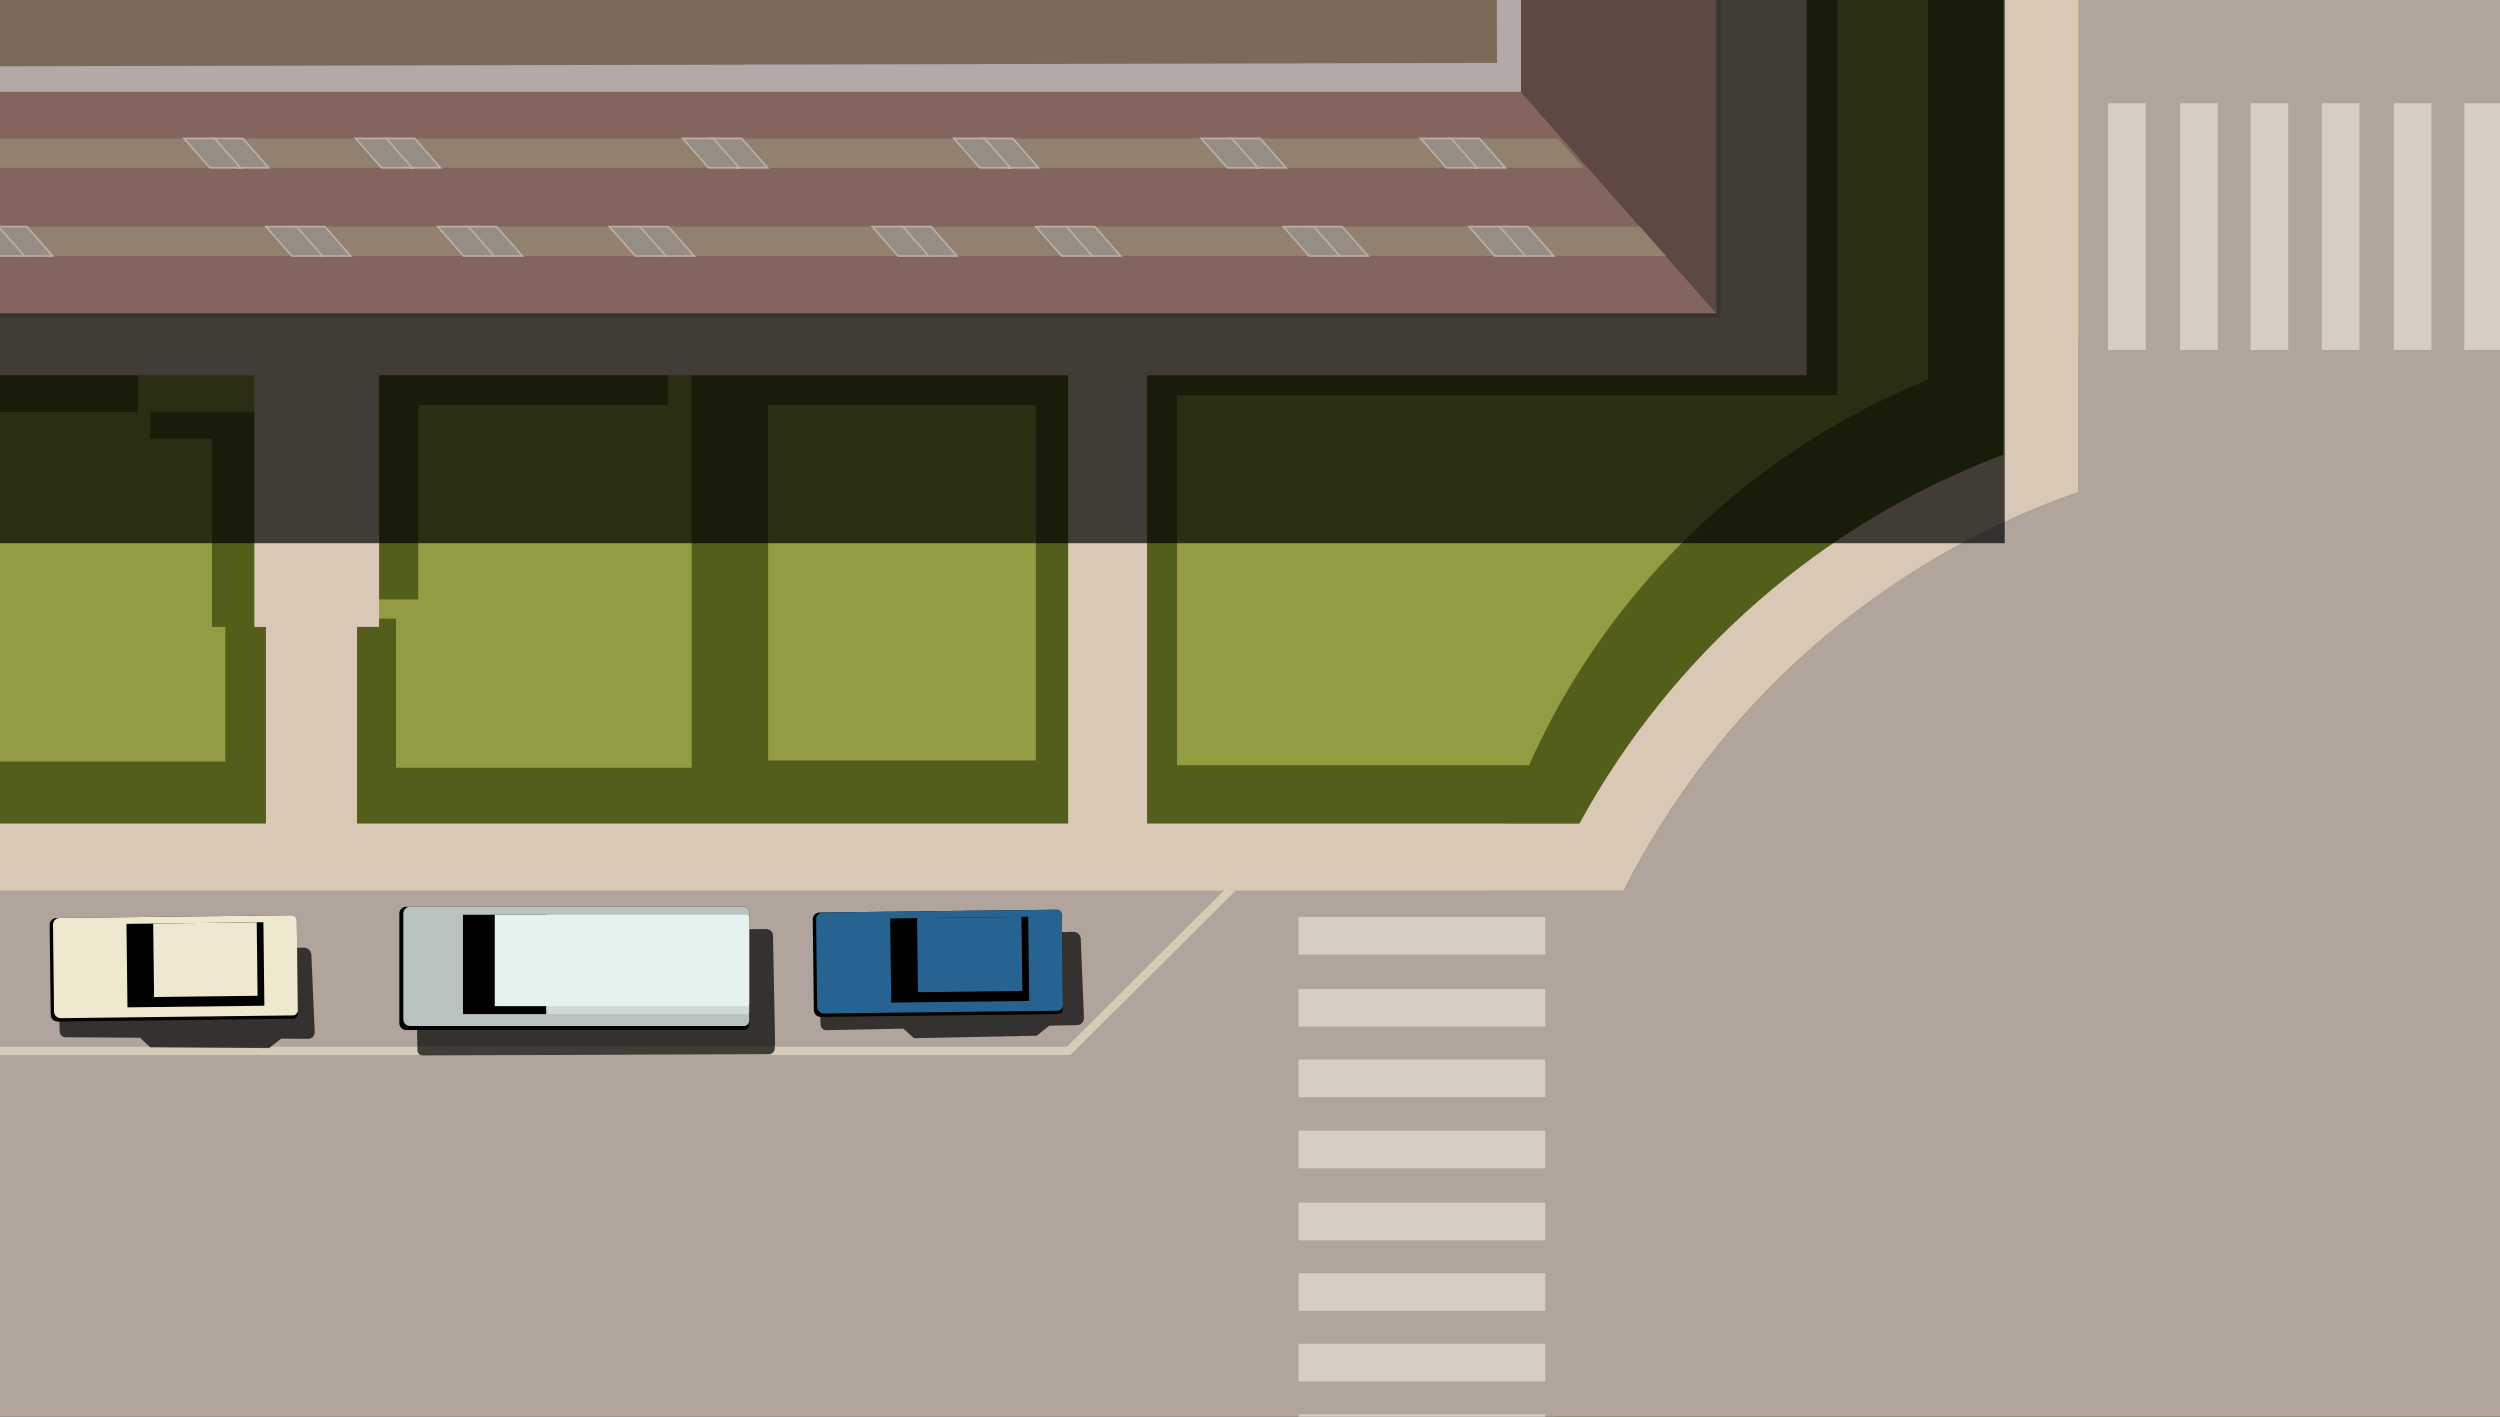 <?xml version="1.0" encoding="UTF-8"?>
<svg id="a" data-name="Layer 1" xmlns="http://www.w3.org/2000/svg" viewBox="0 0 3000 1700">
  <rect x="0" y="0" width="3000" height="1700" fill="#333333" stroke="none"/>
  <defs>
    <style>
      .b {
        fill: #e6f2f0;
      }

      .c {
        fill: #535e1b;
      }

      .d {
        fill: #266391;
      }

      .e {
        fill: #968d84;
        stroke-width: 2px;
      }

      .e, .f {
        stroke: #bcafa4;
      }

      .e, .f, .g {
        stroke-miterlimit: 10;
      }

      .h {
        fill: #d6cdc3;
      }

      .i {
        fill: #7b6a59;
      }

      .j {
        fill: #83655d;
      }

      .k {
        fill: #92816f;
      }

      .f, .g {
        fill: none;
        stroke-width: 10px;
      }

      .l {
        fill: #cfdad8;
      }

      .m {
        fill: #b0a49d;
      }

      .n {
        fill: #949c43;
      }

      .o {
        fill: #5e4843;
      }

      .p {
        fill: #eee8ce;
      }

      .q {
        fill: #b8c2c0;
      }

      .r {
        fill: #f1e6d0;
      }

      .s {
        opacity: .7;
      }

      .t {
        opacity: .7;
      }

      .u {
        fill: #b3a9a8;
      }

      .g {
        stroke: #d7cbb9;
      }

      .v {
        fill: #dac8b6;
      }
    </style>
  </defs>
  <rect class="n" x="-407.46" y="-398.65" width="3045.25" height="1549.15"/>
  <path class="c" d="M2645.76,391.53c-361.62,0-672.69,216.36-810.87,526.69h-422.47v-443.98h792.59V-304.01h-37.17V450.2h-791.37v538.19h430.71c-31.49,90.97-48.61,188.64-48.61,290.32,0,489.98,397.21,887.18,887.18,887.18s887.18-397.21,887.18-887.18-397.21-887.18-887.18-887.18Z"/>
  <rect class="c" x="2313.53" y="-304.01" width="90.44" height="825.5"/>
  <path class="c" d="M1243.01,450.2h-412.96v471.05h-354.84v-178.89h-46.8v246.03h853.46V450.2h-38.86ZM921.82,912.57v-426.6h321.19v426.6h-321.19Z"/>
  <g>
    <path d="M1756.79,1072.08h225.74c3.47,0,6.29,2.82,6.29,6.29v88.01c0,3.47-2.82,6.29-6.29,6.29h-225.74c-4.47,0-8.1-3.63-8.1-8.1v-84.4c0-4.47,3.63-8.1,8.1-8.1Z" transform="translate(-30.74 52.84) rotate(-1.61)"/>
    <path class="p" d="M1759.99,1072.03h222.5c3.47,0,6.29,2.82,6.29,6.29v84.76c0,3.47-2.82,6.29-6.29,6.29h-222.5c-4.47,0-8.1-3.63-8.1-8.1v-81.16c0-4.47,3.63-8.1,8.1-8.1Z" transform="translate(-30.69 52.88) rotate(-1.61)"/>
    <rect x="1823.23" y="1077.98" width="133.05" height="81.13" transform="translate(-30.62 53.43) rotate(-1.61)"/>
    <rect class="r" x="1849.05" y="1077.71" width="100.6" height="71.39" transform="translate(-30.47 53.69) rotate(-1.61)"/>
  </g>
  <path class="m" d="M3778.67,1503.72c0-405.28-249.4-752.31-603.09-896V-236.27h-681.27v826.65c-238.06,82.78-433.79,256-546.04,478.53H-136.96v681.27h2013.86c81.95,311.75,315.67,561.97,617.42,666.89v678.25h681.27v-695.59c353.69-143.69,603.09-490.72,603.09-896Z"/>
  <polygon class="c" points="454.87 450.2 454.87 485.97 454.87 719.3 501.91 719.3 501.91 485.97 801.53 485.97 801.53 450.2 454.87 450.2"/>
  <rect class="c" x="-108.19" y="450.2" width="273.5" height="44.4"/>
  <polygon class="c" points="305.34 752.32 305.34 526.62 305.34 494.6 180.32 494.6 180.32 526.62 254.37 526.62 254.37 752.32 270.38 752.32 270.38 913.9 -108.19 913.9 -108.19 988.39 270.38 988.39 319.15 988.39 319.15 752.32 305.34 752.32"/>
  <rect class="h" x="2529.64" y="123.91" width="45.2" height="296.07"/>
  <rect class="h" x="2616.11" y="123.91" width="45.2" height="296.07"/>
  <rect class="h" x="2700.73" y="123.91" width="45.2" height="296.07"/>
  <rect class="h" x="2786.11" y="123.91" width="45.2" height="296.07"/>
  <rect class="h" x="2872.58" y="123.91" width="45.2" height="296.07"/>
  <rect class="h" x="2957.2" y="123.91" width="45.2" height="296.07"/>
  <rect class="h" x="1683.63" y="974.89" width="45.2" height="296.07" transform="translate(2829.15 -583.3) rotate(90)"/>
  <rect class="h" x="1683.63" y="1061.36" width="45.2" height="296.07" transform="translate(2915.62 -496.84) rotate(90)"/>
  <rect class="h" x="1683.63" y="1145.97" width="45.2" height="296.07" transform="translate(3000.24 -412.22) rotate(90)"/>
  <rect class="h" x="1683.63" y="1231.36" width="45.2" height="296.07" transform="translate(3085.62 -326.83) rotate(90)"/>
  <rect class="h" x="1683.63" y="1317.83" width="45.2" height="296.07" transform="translate(3172.09 -240.37) rotate(90)"/>
  <rect class="h" x="1683.63" y="1402.44" width="45.2" height="296.07" transform="translate(3256.71 -155.75) rotate(90)"/>
  <rect class="h" x="1683.63" y="1487.06" width="45.2" height="296.07" transform="translate(3341.32 -71.13) rotate(90)"/>
  <rect class="h" x="1683.63" y="1571.68" width="45.2" height="296.07" transform="translate(3425.94 13.49) rotate(90)"/>
  <polyline class="g" points="1480 1064.41 1282.35 1261.11 -251.21 1261.11"/>
  <path class="v" d="M-136.96,1068.91H1948.27c112.26-222.53,307.98-395.75,546.04-478.53V-236.27h590.92v-1429.52h-681.27V545.55c-217.92,82.06-398.38,240.57-508.68,442.85h-518.82V450.2h791.37V-304.01H-257.76V450.2H305.34v302.11h13.81v236.08H-298.89v681.27h161.93v-600.76ZM428.41,752.32h26.46v-302.11h827v538.19H428.41v-236.08Z"/>
  <rect class="f" x="-597.24" y="-641.77" width="2656.95" height="1017.69"/>
  <polygon class="t" points="2156.38 -712.48 -668.06 -712.48 -668.06 369.37 -418.77 651.85 2405.67 651.85 2405.67 -429.99 2156.38 -712.48"/>
  <rect class="i" x="-831.75" y="-907.5" width="2656.95" height="1017.69"/>
  <polygon class="j" points="2059.71 375.92 1825.2 110.19 -831.75 110.19 -597.24 375.92 2059.71 375.92"/>
  <polygon class="o" points="1825.2 -907.5 2059.71 -641.77 2059.71 375.92 1825.2 110.19 1825.2 -907.5"/>
  <polygon class="u" points="1790.42 -2548.21 1796.38 75.47 -831.75 81.44 -831.75 110.19 1825.2 110.19 1825.2 108.74 1825.2 75.4 1825.2 -2548.21 1790.42 -2548.21"/>
  <polygon class="k" points="1 307.2 1999.06 307.2 1967.95 271.94 0 271.94 1 307.2"/>
  <polygon class="e" points="1827.76 307.2 1796.64 271.94 1833.37 271.94 1864.49 307.2 1827.76 307.2"/>
  <polygon class="e" points="1793.83 307.2 1762.72 271.94 1799.45 271.94 1830.56 307.2 1793.83 307.2"/>
  <polygon class="e" points="1604.94 307.2 1573.83 271.94 1610.56 271.94 1641.67 307.2 1604.94 307.2"/>
  <polygon class="e" points="1571.02 307.2 1539.91 271.94 1576.63 271.94 1607.75 307.2 1571.02 307.2"/>
  <polygon class="e" points="1308.05 307.2 1276.93 271.94 1313.66 271.94 1344.78 307.2 1308.05 307.2"/>
  <polygon class="e" points="1274.12 307.2 1243.01 271.94 1279.74 271.94 1310.85 307.2 1274.12 307.2"/>
  <polygon class="e" points="1111.62 307.2 1080.5 271.94 1117.23 271.94 1148.34 307.2 1111.62 307.2"/>
  <polygon class="e" points="1077.69 307.2 1046.58 271.94 1083.31 271.94 1114.42 307.2 1077.69 307.2"/>
  <polygon class="e" points="796.27 307.2 765.15 271.94 801.88 271.94 833 307.2 796.27 307.2"/>
  <polygon class="e" points="762.35 307.2 731.23 271.94 767.96 271.94 799.08 307.2 762.35 307.2"/>
  <polygon class="e" points="384.19 307.2 353.07 271.94 389.8 271.94 420.92 307.2 384.19 307.2"/>
  <polygon class="e" points="350.26 307.2 319.15 271.94 355.88 271.94 386.99 307.2 350.26 307.2"/>
  <polygon class="e" points="590.23 307.2 559.11 271.94 595.84 271.94 626.96 307.2 590.23 307.2"/>
  <polygon class="e" points="556.31 307.2 525.19 271.94 561.92 271.94 593.03 307.2 556.31 307.2"/>
  <polygon class="e" points="26.48 307.2 -4.64 271.94 32.09 271.94 63.21 307.2 26.48 307.2"/>
  <polygon class="e" points="-7.44 307.2 -38.56 271.94 -1.83 271.94 29.29 307.2 -7.44 307.2"/>
  <polygon class="k" points="-97.4 201.35 1900.66 201.35 1869.54 166.09 -98.4 166.09 -97.4 201.35"/>
  <polygon class="e" points="1506.54 201.35 1475.42 166.09 1512.15 166.09 1543.27 201.35 1506.54 201.35"/>
  <polygon class="e" points="1472.62 201.35 1441.5 166.09 1478.23 166.09 1509.35 201.35 1472.62 201.35"/>
  <polygon class="e" points="1209.64 201.35 1178.53 166.09 1215.26 166.09 1246.37 201.35 1209.64 201.35"/>
  <polygon class="e" points="1175.72 201.35 1144.6 166.09 1181.33 166.09 1212.45 201.35 1175.72 201.35"/>
  <polygon class="e" points="285.78 201.35 254.67 166.09 291.4 166.09 322.51 201.35 285.78 201.35"/>
  <polygon class="e" points="251.86 201.35 220.75 166.09 257.47 166.09 288.59 201.35 251.86 201.35"/>
  <polygon class="e" points="491.82 201.35 460.71 166.09 497.44 166.09 528.55 201.35 491.82 201.35"/>
  <polygon class="e" points="457.9 201.35 426.79 166.09 463.52 166.09 494.63 201.35 457.9 201.35"/>
  <polygon class="e" points="884.29 201.35 853.18 166.09 889.91 166.09 921.02 201.35 884.29 201.35"/>
  <polygon class="e" points="850.37 201.35 819.25 166.09 855.98 166.09 887.1 201.35 850.37 201.35"/>
  <polygon class="e" points="1769.67 201.35 1738.55 166.09 1775.28 166.09 1806.4 201.35 1769.67 201.35"/>
  <polygon class="e" points="1735.74 201.35 1704.63 166.09 1741.36 166.09 1772.47 201.35 1735.74 201.35"/>
  <path class="s" d="M987.03,1124.28l301.03-6.08c4.68-.09,8.63,3.64,8.82,8.35l3.85,94.91c.19,4.7-3.45,8.59-8.13,8.69l-33.48.68h0l-15.05,12.02-147.27,2.98-12.81-11.45h0l-92.43,1.87c-3.64.07-6.71-2.83-6.85-6.49l-.15-3.61s0,0,0,0l-3.86-95.09c-.15-3.66,2.68-6.68,6.32-6.75Z"/>
  <g>
    <path d="M983.97,1093.43h284.56c3.47,0,6.29,2.82,6.29,6.29v112.65c0,3.47-2.82,6.29-6.29,6.29h-284.56c-4.47,0-8.1-3.63-8.1-8.1v-109.04c0-4.47,3.63-8.1,8.1-8.1Z" transform="translate(-13.57 13.37) rotate(-.68)"/>
    <path class="d" d="M987.98,1093.41h280.52c3.47,0,6.29,2.82,6.29,6.29v108.61c0,3.47-2.82,6.29-6.29,6.29h-280.52c-4.47,0-8.1-3.63-8.1-8.1v-105c0-4.47,3.63-8.1,8.1-8.1Z" transform="translate(-13.55 13.39) rotate(-.68)"/>
    <rect x="1068.74" y="1101.2" width="165.63" height="101" transform="translate(-13.52 13.68) rotate(-.68)"/>
    <rect class="d" x="1100.98" y="1101.06" width="125.24" height="88.88" transform="translate(-13.45 13.82) rotate(-.68)"/>
  </g>
  <path class="s" d="M73.64,1135.41l291.41,1.9c4.53.03,8.36,3.78,8.56,8.37l4.05,92.65c.2,4.59-3.31,8.29-7.84,8.26l-32.41-.21h0l-14.53,11.33-142.56-.93-12.44-11.5h0l-89.48-.58c-3.52-.02-6.5-2.94-6.66-6.5l-.15-3.52s0,0,0,0l-4.06-92.83c-.16-3.57,2.57-6.44,6.09-6.42Z"/>
  <path class="s" d="M929.76,1257.59l-.06-3.05c.28-.81.43-1.68.42-2.59l-2.55-129.49c-.08-4.19-3.58-7.58-7.82-7.57l-410.36,1.25c-1.1,0-2.13.31-3,.83h-2.32c-3.29.02-5.91,2.67-5.84,5.92l2.71,137.7c.06,3.26,2.79,5.89,6.08,5.88l415.23-1.26c4.24-.01,7.6-3.42,7.52-7.61Z"/>
  <g>
    <path d="M68.26,1099.96h282.18c3.47,0,6.29,2.82,6.29,6.29v111.65c0,3.47-2.82,6.29-6.29,6.29H68.26c-4.47,0-8.1-3.63-8.1-8.1v-108.04c0-4.47,3.63-8.1,8.1-8.1Z" transform="translate(-13.71 2.54) rotate(-.68)"/>
    <path class="p" d="M72.25,1099.94h278.17c3.47,0,6.29,2.82,6.29,6.29v107.64c0,3.47-2.82,6.29-6.29,6.29H72.25c-4.47,0-8.1-3.63-8.1-8.1v-104.04c0-4.47,3.63-8.1,8.1-8.1Z" transform="translate(-13.69 2.57) rotate(-.68)"/>
    <rect x="152.29" y="1107.67" width="164.31" height="100.19" transform="translate(-13.66 2.85) rotate(-.68)"/>
    <rect class="r" x="184.28" y="1107.53" width="124.24" height="88.17" transform="translate(-13.58 2.99) rotate(-.68)"/>
  </g>
  <g>
    <path d="M487.32,1088.14h405.37c3.47,0,6.29,2.82,6.29,6.29v135.28c0,3.47-2.82,6.29-6.29,6.29h-405.37c-4.47,0-8.1-3.63-8.1-8.1v-131.68c0-4.47,3.63-8.1,8.1-8.1Z"/>
    <path class="q" d="M492.09,1088.14h400.6c3.47,0,6.29,2.82,6.29,6.29v130.51c0,3.47-2.82,6.29-6.29,6.29h-400.6c-4.47,0-8.1-3.63-8.1-8.1v-126.91c0-4.47,3.63-8.1,8.1-8.1Z"/>
    <rect x="555.54" y="1097.68" width="100.17" height="119.25"/>
    <path class="l" d="M655.71,1111.99h243.27v101.25c0,2.04-1.65,3.69-3.69,3.69h-239.58v-104.94h0Z"/>
    <path class="b" d="M593.7,1097.68h301.58c2.04,0,3.7,1.66,3.7,3.7v102.31c0,2.04-1.66,3.7-3.7,3.7h-301.58v-109.71h0Z"/>
  </g>
</svg>